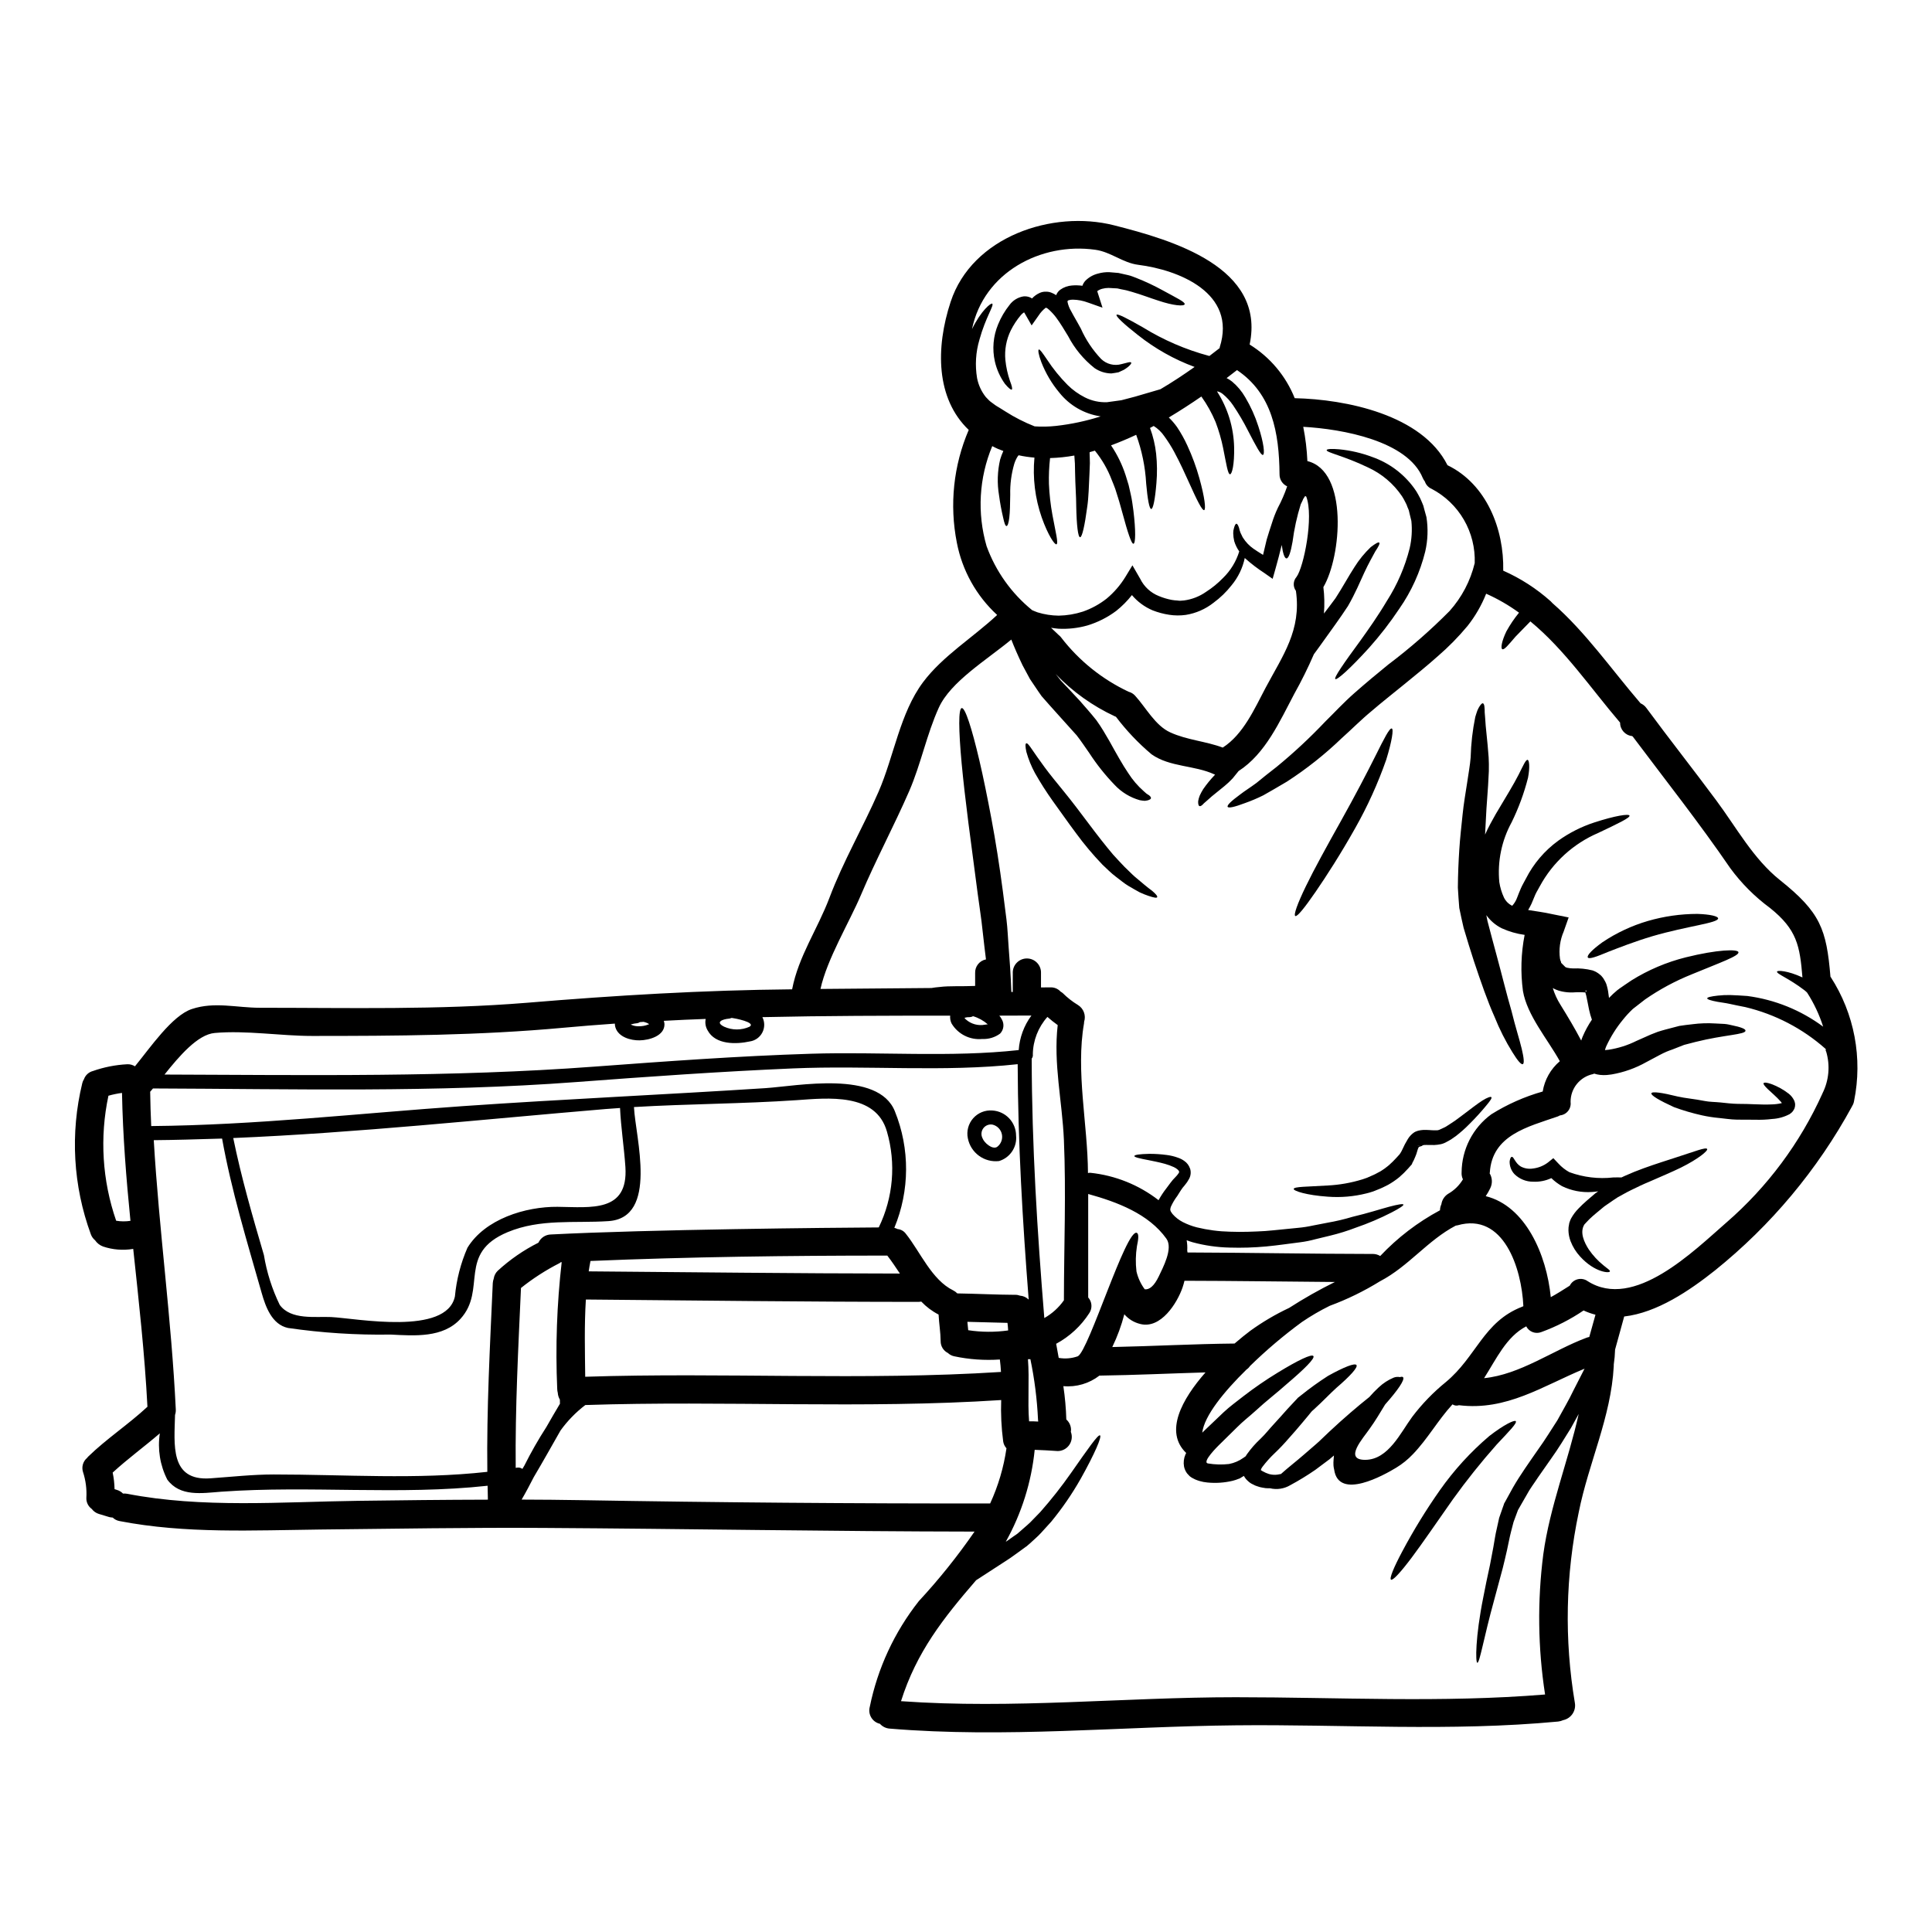 <?xml version="1.0" encoding="UTF-8"?>
<!-- Uploaded to: ICON Repo, www.iconrepo.com, Generator: ICON Repo Mixer Tools -->
<svg fill="#000000" width="800px" height="800px" version="1.1" viewBox="144 144 512 512" xmlns="http://www.w3.org/2000/svg">
 <g>
  <path d="m489.91 275.46c-0.016 0.012-0.035 0.02-0.051 0.023-0.074 0.102-0.672 0.977-0.574 0.977-0.195 0.395-0.375 0.789-0.57 1.18h-0.004c-1.012 3.238-1.738 6.559-2.172 9.926-0.473 2.719-1.023 4.445-1.621 4.418-0.5-0.023-0.949-1.348-1.246-3.566-0.523 2.168-1.07 4.238-1.621 6.188l-0.789 2.793-2.242-1.574c-1.762-1.141-3.43-2.418-4.992-3.812l-0.148-0.148v-0.004c-0.559 2.66-1.758 5.144-3.492 7.234-1.379 1.762-2.988 3.32-4.789 4.641-2.133 1.68-4.656 2.789-7.336 3.219-1.457 0.203-2.938 0.195-4.391-0.027-1.512-0.227-2.992-0.621-4.418-1.18-2.121-0.898-4-2.281-5.484-4.043-1.223 1.555-2.621 2.961-4.164 4.191-2.309 1.727-4.902 3.035-7.66 3.867-2.496 0.703-5.094 0.988-7.684 0.852-0.648-0.051-1.301-0.148-1.922-0.25 0.695 0.648 1.371 1.301 2.07 1.969v-0.004c0.246 0.191 0.465 0.418 0.648 0.672 4.727 6.121 10.84 11.027 17.836 14.32 0.664 0.176 1.262 0.539 1.719 1.047 2.848 3.121 5.34 7.934 9.332 9.73 4.418 2.023 9.355 2.32 13.895 4.019 5.465-3.519 8.406-10.281 11.352-15.844 4.59-8.609 9.527-15.27 8.035-25.695-0.816-1.105-0.754-2.629 0.148-3.668 1.922-2.547 4.641-15.992 2.594-21.305-0.082-0.055-0.168-0.102-0.258-0.145zm-0.051-0.023c-0.148-0.074-0.098 0.023 0 0zm74.219 131.46v0.023h0.023zm65.086-3.969h-0.004c6.277 9.715 8.5 21.5 6.188 32.832-0.074 0.477-0.242 0.934-0.5 1.344l-0.074 0.148v0.004c-9.113 16.73-21.449 31.488-36.297 43.426-6.758 5.363-15.352 11.203-24.051 12.203-0.789 2.945-1.621 5.836-2.418 8.781l0.004-0.004c-0.039 1.328-0.156 2.656-0.352 3.969v0.426c-0.723 13.543-6.66 25.586-9.281 38.715-3.504 16.625-3.852 33.762-1.023 50.52 0.363 2.106-1.004 4.121-3.094 4.562-0.426 0.195-0.879 0.32-1.348 0.375-28.512 2.695-56.879 0.699-85.441 1-30.586 0.301-61.094 3.418-91.68 0.871-1-0.066-1.934-0.523-2.598-1.273-0.969-0.219-1.805-0.824-2.312-1.68-0.512-0.852-0.645-1.875-0.379-2.832 2.082-10.219 6.531-19.805 12.988-27.992 5.359-5.781 10.293-11.945 14.77-18.434-38.07-0.051-76.137-0.746-114.21-0.973-19.73-0.125-39.441 0.223-59.176 0.422-17.734 0.199-35.699 1.148-53.211-2.242v-0.004c-0.676-0.117-1.305-0.441-1.797-0.922-0.301-0.016-0.602-0.059-0.898-0.125-0.922-0.25-1.793-0.574-2.719-0.824v0.004c-0.777-0.227-1.461-0.703-1.945-1.352-0.926-0.668-1.457-1.75-1.422-2.891 0.141-2.34-0.164-4.688-0.895-6.914-0.414-1.332 0.008-2.785 1.07-3.691 0.086-0.125 0.188-0.242 0.297-0.348 4.918-4.789 10.703-8.559 15.715-13.227-0.723-14.066-2.293-27.965-3.766-41.836v0.004c-2.676 0.449-5.422 0.234-7.992-0.633-0.863-0.316-1.602-0.895-2.121-1.652-0.508-0.422-0.895-0.973-1.121-1.594-4.707-12.828-5.496-26.762-2.269-40.039 0.09-0.375 0.242-0.727 0.449-1.047 0.379-1.07 1.266-1.887 2.363-2.172 2.934-1.031 6-1.637 9.105-1.797 0.723-0.031 1.434 0.16 2.043 0.547 3.992-4.859 9.84-13.469 15.094-15.188 6.012-2 11.848-0.328 18.012-0.328 23.574 0 47.23 0.598 70.773-1.324 23.617-1.969 46.602-3.34 70.277-3.566 1.699-8.777 6.715-15.863 9.906-24.289 3.617-9.609 8.879-18.613 12.988-28.043 4.109-9.43 5.664-20.828 11.809-29.059 5.188-6.934 13.246-11.852 19.633-17.812v-0.004c-5.519-5.078-9.262-11.793-10.68-19.156-1.992-10.051-0.895-20.469 3.148-29.883-8.707-8.309-8.805-21.754-4.789-33.953 5.688-17.289 26.969-24.402 43.258-20.281 15.52 3.938 40.289 11.125 35.977 31.605h-0.004c5.402 3.34 9.594 8.324 11.949 14.219 13.621 0.301 33.777 4.387 40.488 17.762 10.352 5.016 15.016 16.926 14.77 27.945v0.004c4.59 2.027 8.832 4.766 12.574 8.109 0.148 0.176 0.301 0.328 0.477 0.5 8.781 7.66 15.59 17.512 23.348 26.543 0.617 0.27 1.152 0.699 1.547 1.246 6.062 8.23 12.426 16.262 18.5 24.469 5.312 7.137 9.84 15.52 16.891 21.133 10.727 8.559 12.324 12.988 13.383 25.621h-0.004c0.012 0.035 0.035 0.066 0.07 0.082zm-2.195 30.836h-0.004c1.738-3.449 2.086-7.43 0.977-11.129-0.277-0.246 0.074-0.473-0.199-0.723h-0.004c-6.055-5.356-13.336-9.141-21.203-11.02-1.523-0.301-2.922-0.574-4.144-0.852s-2.363-0.375-3.215-0.547c-1.797-0.328-2.754-0.648-2.754-0.926 0-0.277 1.023-0.523 2.816-0.719 1.102-0.125 2.211-0.176 3.32-0.148 1.324 0.047 2.82 0.121 4.492 0.246h-0.004c7.289 0.953 14.211 3.754 20.109 8.133-1.016-3.176-2.441-6.203-4.242-9.008-0.098-0.082-0.188-0.176-0.27-0.273-0.148-0.121-0.301-0.273-0.449-0.375-4.242-3.242-7.434-4.328-7.262-4.941 0.051-0.375 2.754-0.301 6.734 1.547-0.695-8.379-1.422-12.672-8.633-18.438v0.004c-4.012-2.961-7.551-6.508-10.5-10.527-8.156-11.926-17.113-23.25-25.797-34.824-0.047-0.051-0.121-0.102-0.195-0.176h-0.004c-1.828-0.18-3.215-1.73-3.195-3.566-7.82-9.152-14.605-19.254-23.777-26.824-1.523 1.574-2.871 2.941-3.938 4.039-1.848 2.144-3.016 3.617-3.516 3.316-0.426-0.223-0.199-2.019 1.098-4.723h0.004c0.961-1.746 2.078-3.398 3.34-4.941-2.688-1.957-5.57-3.625-8.605-4.984-0.039-0.004-0.074-0.023-0.102-0.051-1.219 3.078-2.883 5.961-4.938 8.555-2.398 2.883-5.031 5.562-7.871 8.012-2.793 2.492-5.84 4.965-8.906 7.457-3.066 2.496-6.039 4.836-8.707 7.133-2.754 2.269-5.414 4.969-7.832 7.113h-0.004c-4.469 4.309-9.348 8.176-14.562 11.547-2.316 1.375-4.418 2.594-6.234 3.617-1.586 0.789-3.223 1.48-4.891 2.07-2.715 1.023-4.328 1.398-4.562 0.977-0.23-0.422 0.973-1.547 3.312-3.269 1.148-0.898 2.695-1.848 4.328-3.066 1.547-1.273 3.316-2.695 5.289-4.215h0.004c4.555-3.734 8.871-7.75 12.922-12.027 2.57-2.523 4.836-5.016 7.758-7.586s5.902-5.066 8.98-7.562v0.004c5.738-4.328 11.156-9.062 16.215-14.168 3.238-3.617 5.527-7.981 6.664-12.699 0.145-4.023-0.848-8.004-2.867-11.488-2.019-3.481-4.984-6.32-8.551-8.191-0.848-0.359-1.504-1.07-1.793-1.945-0.219-0.285-0.402-0.594-0.551-0.922-4.016-9.84-21.23-12.988-31.68-13.57 0.598 2.996 0.965 6.031 1.098 9.082 10.898 2.644 9.027 25.27 4.238 33.402v-0.004c0.285 2.324 0.332 4.672 0.148 7.004 1.098-1.422 2.144-2.793 3.07-4.066 1.895-2.922 3.469-5.859 5.016-8.234 1.215-1.945 2.668-3.731 4.328-5.312 1.246-0.945 2.023-1.398 2.246-1.18 0.223 0.215-0.176 1.023-1.051 2.32-0.695 1.324-1.77 3.148-2.918 5.637-1.145 2.488-2.398 5.512-4.328 8.855-2.117 3.242-4.441 6.387-6.906 9.84-0.699 1-1.426 1.969-2.121 2.922-1.555 3.594-3.293 7.106-5.207 10.523-3.84 7.234-7.609 15.844-14.746 20.434-0.523 0.648-1.047 1.324-1.574 1.945v-0.004c-0.668 0.723-1.383 1.398-2.144 2.023-1.27 1.047-2.422 1.969-3.394 2.754-0.848 0.789-1.574 1.375-2.07 1.824-0.5 0.574-0.898 0.848-1.18 0.746-0.285-0.098-0.375-0.574-0.352-1.324l0.004 0.004c0.086-0.512 0.227-1.016 0.426-1.496 0.266-0.586 0.578-1.152 0.922-1.695 0.887-1.281 1.871-2.492 2.945-3.617 0.059-0.074 0.125-0.141 0.195-0.203-0.074-0.023-0.121-0.051-0.195-0.074-5.266-2.445-11.809-1.898-16.641-5.312-3.512-2.957-6.68-6.293-9.445-9.953-0.102-0.051-0.199-0.074-0.301-0.125-5.875-2.727-11.191-6.523-15.668-11.199 0.223 0.273 0.453 0.547 0.676 0.848l0.645 0.824 0.051 0.074 0.199 0.199 0.348 0.375c0.5 0.5 0.977 1.023 1.473 1.547l3.019 3.242c1.523 1.746 2.848 3.215 4.363 5.117 1.426 1.969 2.422 3.766 3.422 5.465 1.898 3.422 3.516 6.336 5.062 8.609v-0.004c1.121 1.754 2.481 3.344 4.043 4.723 0.25 0.199 0.477 0.426 0.699 0.625 0.223 0.199 0.523 0.324 0.723 0.473 0.375 0.301 0.547 0.547 0.523 0.789-0.023 0.238-0.328 0.395-0.789 0.547h0.004c-0.289 0.07-0.578 0.121-0.875 0.148-0.441-0.031-0.887-0.086-1.32-0.172-2.551-0.723-4.856-2.129-6.66-4.066-2.492-2.586-4.734-5.402-6.691-8.41-1.121-1.598-2.242-3.293-3.367-4.723-1.375-1.523-2.816-3.148-4.289-4.766-1-1.145-2.023-2.242-2.996-3.34-0.473-0.547-0.973-1.098-1.449-1.645l-0.348-0.395-0.176-0.195-0.246-0.352-0.598-0.852c-0.789-1.145-1.547-2.266-2.269-3.367-0.672-1.246-1.324-2.445-1.945-3.617-1.246-2.594-2.219-4.84-2.996-6.836-6.586 5.441-16.066 11.152-19.207 18.039-3.219 7.086-4.723 14.891-7.832 22.078-4.043 9.281-8.855 18.234-12.801 27.551-3.066 7.234-9.004 17.016-10.727 24.922 9.805-0.074 19.605-0.156 29.41-0.25 0.648-0.098 1.375-0.223 2.195-0.273 2.547-0.328 5.836-0.125 9.379-0.277v-3.394 0.004c-0.078-1.758 1.141-3.309 2.871-3.641-0.121-1.074-0.273-2.121-0.395-3.219-0.25-2.242-0.5-4.539-0.789-6.883-0.289-2.348-0.672-4.766-0.996-7.211-0.898-6.734-1.746-13.168-2.496-19.012-0.746-5.84-1.348-11.152-1.77-15.613-0.824-8.93-0.875-14.52 0.023-14.668 0.898-0.148 2.644 5.215 4.691 13.945 1.023 4.363 2.094 9.629 3.191 15.469s2.121 12.348 3.019 19.156c0.324 2.473 0.648 5.066 0.949 7.434 0.301 2.371 0.395 5.039 0.574 7.309 0.301 4.043 0.547 6.934 0.723 11.926h0.375l0.004-4.969c-0.047-1.02 0.324-2.016 1.031-2.754 0.707-0.742 1.684-1.16 2.707-1.16 1.023 0 2 0.418 2.707 1.16 0.707 0.738 1.078 1.734 1.031 2.754v3.766c0.824 0 1.672-0.023 2.496-0.023v0.004c1.02-0.043 2.004 0.367 2.691 1.121 0.203 0.117 0.395 0.246 0.574 0.395 1.211 1.207 2.559 2.262 4.019 3.148 1.516 0.926 2.199 2.777 1.645 4.465 0.004 0.133-0.004 0.266-0.023 0.395-2.223 12.773 0.973 26.668 1.047 39.668h0.047c0.199-0.043 0.402-0.062 0.602-0.051 6.578 0.691 12.832 3.203 18.059 7.258 0.605-1.105 1.297-2.16 2.07-3.148 0.375-0.5 0.723-0.977 1.098-1.473h0.004c0.391-0.535 0.824-1.035 1.297-1.5 0.309-0.301 0.586-0.637 0.824-0.996 0.223-0.301 0.074-0.246 0.172-0.324l-0.047-0.176c0.047-0.172-0.574-0.789-1.352-1.145-0.773-0.352-1.574-0.645-2.391-0.875-1.645-0.449-3.117-0.723-4.328-0.973-2.418-0.453-3.812-0.789-3.766-1.098 0.047-0.312 1.398-0.523 3.938-0.574h-0.004c1.551-0.008 3.098 0.094 4.637 0.301 1.02 0.125 2.027 0.367 2.992 0.723 0.609 0.199 1.184 0.496 1.699 0.875 0.699 0.484 1.223 1.188 1.496 1.996l0.027 0.047c0.266 0.879 0.176 1.828-0.254 2.644-0.328 0.625-0.723 1.211-1.18 1.746-0.348 0.383-0.664 0.789-0.949 1.219-0.324 0.527-0.672 1.023-0.996 1.574v0.004c-0.695 0.91-1.281 1.898-1.746 2.941-0.273 0.824-0.148 1.07 0.477 1.895 0.762 0.871 1.688 1.594 2.719 2.121 1.184 0.602 2.43 1.07 3.715 1.398 2.875 0.699 5.82 1.086 8.781 1.148 3.148 0.121 6.297 0 9.305-0.176 2.894-0.223 5.965-0.598 8.758-0.848 1.344-0.121 2.676-0.332 3.992-0.625 1.297-0.246 2.519-0.473 3.742-0.723v-0.004c2.262-0.387 4.496-0.914 6.691-1.574 4.117-0.973 7.383-2.047 9.707-2.668 2.32-0.621 3.664-0.824 3.766-0.574 0.102 0.246-1.023 1-3.148 2.098-3.047 1.562-6.207 2.906-9.445 4.016-2.223 0.855-4.496 1.562-6.812 2.121-1.273 0.301-2.57 0.621-3.918 0.949h0.004c-1.352 0.371-2.727 0.648-4.117 0.82-2.848 0.348-5.664 0.789-8.906 1.098-3.242 0.301-6.5 0.402-9.754 0.301-3.289-0.074-6.555-0.543-9.73-1.398-0.547-0.148-1.098-0.352-1.621-0.551 0.152 0.898 0.203 1.812 0.148 2.723l0.074 0.523c16.367 0.051 32.754 0.375 49.121 0.395v-0.004c0.688-0.004 1.363 0.188 1.945 0.547 4.59-4.867 9.941-8.961 15.844-12.121 0.008-0.555 0.137-1.098 0.371-1.598 0.16-1.133 0.809-2.141 1.773-2.754 1.625-0.918 2.981-2.242 3.938-3.844-0.277-0.574-0.398-1.211-0.352-1.844 0.039-6.09 2.957-11.801 7.871-15.395 4.231-2.648 8.82-4.684 13.621-6.039 0.508-3.133 2.117-5.981 4.539-8.031-3.316-5.965-8.66-12.125-9.777-18.613-0.664-4.945-0.512-9.969 0.449-14.863-2.094-0.289-4.137-0.875-6.062-1.75-1.629-0.809-3.035-2.008-4.09-3.488 0.102 0.523 0.199 1.047 0.301 1.547 0.789 3.066 1.598 6.039 2.363 8.879 1.523 5.613 2.754 10.703 3.992 14.918 1.047 4.289 2.144 7.637 2.719 10.055 0.574 2.422 0.723 3.891 0.301 4.09-0.426 0.199-1.371-0.898-2.691-3.043h-0.008c-1.883-3.027-3.496-6.215-4.816-9.527-1.848-4.117-3.59-9.156-5.465-14.773-0.898-2.789-1.82-5.711-2.715-8.781-0.395-1.719-0.789-3.469-1.148-5.262-0.172-1.77-0.246-3.566-0.375-5.387 0.023-3.519 0.172-6.859 0.375-10.027 0.199-3.168 0.574-6.359 0.875-9.328s0.789-5.688 1.18-8.266c0.195-1.27 0.395-2.519 0.57-3.715 0.176-1.098 0.305-2.168 0.395-3.242l-0.004-0.008c0.098-3.578 0.504-7.141 1.223-10.648 0.199-0.648 0.375-1.223 0.551-1.695 0.176-0.473 0.395-0.789 0.57-1.098 0.375-0.574 0.672-0.875 0.898-0.824 0.223 0.051 0.395 0.449 0.426 1.121 0.043 0.422 0.062 0.848 0.051 1.27 0.051 0.449 0.098 0.973 0.125 1.547 0.098 2.363 0.598 5.789 0.922 10.379 0.074 1.121 0.074 2.363 0.051 3.691-0.074 1.219-0.148 2.469-0.199 3.789-0.148 2.57-0.426 5.414-0.547 8.266-0.074 1.547-0.148 3.117-0.25 4.723 0.898-1.996 1.898-3.789 2.816-5.41 2.695-4.519 4.789-7.934 6.066-10.453 1.273-2.519 1.895-4.016 2.394-3.938 0.395 0.074 0.672 1.793 0.098 4.785l-0.004 0.004c-1.035 4.055-2.488 7.996-4.328 11.754-2.652 4.844-3.793 10.371-3.269 15.867 0.215 1.402 0.629 2.773 1.223 4.062 0.461 0.961 1.234 1.738 2.195 2.199 0.57-0.621 1.012-1.352 1.297-2.144 0.273-0.699 0.645-1.672 1.02-2.523 0.375-0.852 0.875-1.668 1.324-2.543 2.019-3.973 4.953-7.41 8.555-10.031 2.898-2.078 6.098-3.699 9.484-4.812 5.664-1.848 9.207-2.363 9.402-1.848 0.223 0.57-3.117 2.144-8.266 4.59-6.606 2.828-12.066 7.805-15.492 14.121-0.395 0.789-0.871 1.473-1.219 2.269-0.352 0.801-0.625 1.496-1 2.398-0.273 0.547-0.547 1.094-0.875 1.645 1.969 0.324 4.191 0.598 6.387 1.098l0.598 0.121 3.742 0.75-1.301 3.691 0.004 0.004c-0.996 2.281-1.34 4.793-0.996 7.258 0.074 0.199 0.098 0.473 0.172 0.621h0.004c0.07 0.074 0.105 0.176 0.098 0.277 0.051 0.051-0.047 0.074 0.074 0.223l0.395 0.395 0.648 0.645c0.023 0.051 0.074 0.051 0.121 0.074 0.133 0.078 0.277 0.129 0.426 0.152 0.5 0.109 1.012 0.172 1.523 0.176 1.738-0.078 3.477 0.098 5.164 0.523 0.316 0.109 0.625 0.242 0.922 0.395 0.398 0.219 0.777 0.484 1.121 0.785 0.227 0.199 0.277 0.246 0.328 0.301l0.148 0.199 0.098 0.098c0.086 0.094 0.16 0.191 0.227 0.301l0.301 0.5h-0.004c0.195 0.316 0.363 0.648 0.5 0.996l0.199 0.672c0.121 0.477 0.223 0.902 0.277 1.246 0.098 0.672 0.172 1.246 0.246 1.797v0.004c0.699-0.734 1.441-1.426 2.223-2.07l0.277-0.199 0.098-0.074 0.223-0.176 0.449-0.301 0.898-0.621c0.574-0.395 1.18-0.789 1.746-1.18v-0.004c4.465-2.789 9.34-4.859 14.445-6.137 8.453-2.098 13.746-2.195 13.945-1.375 0.277 0.973-4.789 2.754-12.426 5.902v0.004c-4.344 1.742-8.477 3.969-12.324 6.637-1.047 0.824-2.144 1.668-3.242 2.519-0.938 0.883-1.812 1.832-2.617 2.84-1.781 2.16-3.273 4.543-4.441 7.086-0.133 0.316-0.242 0.641-0.328 0.977 0.148 0 0.672-0.074 0.977-0.102 2.551-0.391 5.023-1.172 7.332-2.32l3.816-1.695c0.621-0.25 1.246-0.5 1.848-0.723 0.789-0.277 1.348-0.395 2.019-0.598 1.301-0.324 2.547-0.672 3.715-0.973 1.223-0.199 2.398-0.328 3.496-0.449v-0.004c1.992-0.258 4.008-0.324 6.012-0.199 0.875 0.051 1.695 0.074 2.445 0.125 0.746 0.051 1.375 0.223 1.969 0.348 2.363 0.477 3.644 0.977 3.617 1.426 0.051 1.07-5.539 1.07-13.223 2.992-0.973 0.25-1.969 0.523-3.043 0.789-1 0.375-2.047 0.789-3.121 1.223-0.523 0.172-1.047 0.375-1.594 0.598-0.547 0.223-1.148 0.547-1.746 0.848-1.121 0.598-2.316 1.223-3.519 1.875v-0.004c-2.863 1.621-5.988 2.734-9.23 3.289-0.422 0.027-0.621 0.102-1.246 0.148l-0.004 0.004c-0.598 0.043-1.195 0.035-1.793-0.027-0.543-0.059-1.078-0.176-1.598-0.348-0.082 0.047-0.164 0.09-0.25 0.125-3.512 0.715-6.023 3.824-5.984 7.406 0.109 0.844-0.125 1.695-0.652 2.363-0.523 0.668-1.297 1.094-2.144 1.18-0.184 0.109-0.375 0.203-0.574 0.277-7.93 2.754-17.438 4.918-18.035 14.895-0.023 0.051-0.023 0.125-0.051 0.172 0.738 1.215 0.793 2.723 0.152 3.992-0.344 0.715-0.738 1.41-1.184 2.07 10.504 2.598 16.137 15.445 17.238 26.766 1.695-0.922 3.293-1.945 4.941-2.992 0.051-0.027 0.051-0.051 0.098-0.074 0.422-0.836 1.184-1.449 2.094-1.676 0.906-0.227 1.867-0.047 2.629 0.492 12.277 7.832 28.113-7.981 36.797-15.543h0.004c10.84-9.414 19.512-21.066 25.418-34.152zm-61.797 64.551 1.645-5.902c-1.082-0.277-2.137-0.652-3.152-1.125-3.477 2.356-7.231 4.277-11.176 5.715-1.527 0.613-3.266-0.039-4.016-1.496h-0.027c-5.262 2.754-7.871 8.586-11.152 13.723 9.555-0.949 18.285-7.406 27.117-10.703l0.004-0.004c0.246-0.09 0.5-0.164 0.758-0.211zm0.695-84.098c-0.309-0.863-0.559-1.746-0.75-2.644-0.273-1.301-0.5-2.644-0.746-3.715-0.074-0.328-0.148-0.527-0.199-0.699l-0.047-0.148-0.004-0.004c-1.102-0.082-2.211-0.082-3.316 0-0.945 0.031-1.891-0.055-2.82-0.246-0.582-0.113-1.148-0.289-1.695-0.523-0.25-0.125-0.527-0.223-0.789-0.395h0.004c0.473 1.555 1.152 3.039 2.019 4.414 1.949 3.148 3.816 6.262 5.512 9.504 0.125-0.352 0.223-0.695 0.375-1.023l-0.004 0.004c0.676-1.586 1.5-3.102 2.465-4.527zm-1.422-7.512-0.125-0.223c-0.047-0.074-0.098-0.172-0.098-0.023-0.074 0.148 0.051 0.246-0.023 0.422l0.121-0.074c0.051-0.023 0.094-0.059 0.129-0.102zm-3.492 105.82c1.023-1.996 2.019-3.938 2.969-5.809-11.098 4.59-20.656 11.227-33.277 9.68-0.578 0.195-1.215 0.113-1.723-0.223-3.816 4.141-6.562 9.129-10.504 13.223v-0.004c-1.309 1.383-2.793 2.582-4.418 3.566-3.094 1.875-15.27 8.781-16.438 0.477-0.09-0.352-0.148-0.711-0.176-1.074-0.027-0.516-0.02-1.035 0.027-1.547 0.023-0.375 0.074-0.723 0.098-1.098-0.375 0.328-0.789 0.648-1.18 1-1.324 0.973-2.57 1.922-3.766 2.816-2.129 1.469-4.336 2.82-6.613 4.043-1.625 0.973-3.57 1.27-5.41 0.824-0.387 0.016-0.77 0.004-1.152-0.027l-0.898-0.148h0.004c-0.418-0.066-0.828-0.176-1.227-0.324-0.414-0.113-0.812-0.281-1.18-0.5-0.492-0.207-0.938-0.504-1.324-0.871-0.457-0.391-0.84-0.863-1.121-1.398l-0.547 0.324-0.277 0.172-0.148 0.102-0.25 0.121-0.121 0.027v0.004c-0.535 0.223-1.09 0.406-1.652 0.547-2.188 0.52-4.449 0.672-6.691 0.449-0.699-0.062-1.395-0.195-2.07-0.395-0.395-0.125-0.852-0.277-1.18-0.426l-0.723-0.375-0.176-0.098c-0.023-0.027-0.395-0.277-0.395-0.277l-0.098-0.074-0.148-0.148h-0.004c-0.211-0.203-0.414-0.422-0.598-0.648-0.387-0.535-0.656-1.148-0.789-1.797-0.191-1.074-0.059-2.188 0.375-3.191 0.051-0.125 0.125-0.25 0.199-0.395-5.863-5.637-1.121-14.246 5.117-21.352-9.379 0.273-18.734 0.719-28.113 0.848-2.719 2.102-6.133 3.102-9.555 2.793 0.434 2.926 0.699 5.875 0.785 8.832 0.789 0.699 1.246 1.703 1.25 2.758-0.008 0.172-0.023 0.348-0.051 0.523 0.164 0.43 0.25 0.883 0.25 1.344-0.008 2.066-1.68 3.738-3.742 3.742-2.019-0.148-4.066-0.246-6.086-0.324v0.004c-0.863 8.555-3.469 16.84-7.66 24.348 0.105-0.051 0.203-0.109 0.301-0.176 0.574-0.422 1.148-0.824 1.719-1.219l0.875-0.598 0.199-0.148v-0.004c0.039-0.039 0.082-0.07 0.125-0.102l0.375-0.324c0.973-0.898 1.996-1.695 2.918-2.594l2.621-2.695c2.93-3.316 5.672-6.797 8.207-10.426 4.363-6.238 7.109-10.207 7.633-9.902 0.523 0.305-1.324 4.723-5.117 11.496h-0.004c-2.269 4.008-4.883 7.816-7.809 11.379-0.875 0.973-1.793 1.969-2.719 2.992-0.926 1.023-2.043 1.922-3.094 2.922l-0.422 0.348-0.102 0.102-0.172 0.148-0.223 0.148-0.852 0.621c-0.57 0.426-1.145 0.828-1.719 1.246-1.145 0.852-2.363 1.672-3.641 2.473-2.363 1.547-4.723 3.043-6.961 4.516-8.707 10.082-15.793 19.035-19.906 32.055 29.633 2.121 59.07-1.047 88.711-1.047 27.391 0 54.66 1.523 81.977-0.723l-0.004-0.004c-1.906-12.297-2.062-24.801-0.473-37.145 1.719-12.621 6.637-24.797 9.379-37.195-0.672 1.219-1.352 2.469-2.047 3.715-1.695 2.719-3.371 5.512-5.262 8.133-1.148 1.648-2.293 3.293-3.422 4.891-1.047 1.621-2.191 3.066-3.094 4.789-0.496 0.824-0.973 1.668-1.422 2.469l-0.695 1.223-0.148 0.246v0.008c-0.031 0.062-0.055 0.133-0.074 0.199l-0.223 0.598c-0.305 0.789-0.602 1.594-0.875 2.363-0.223 0.848-0.426 1.672-0.648 2.496-0.426 1.594-0.723 3.394-1.098 5.016-0.375 1.621-0.723 3.168-1.121 4.723-0.824 3.043-1.574 5.859-2.269 8.43-2.793 10.105-3.816 16.641-4.465 16.641-0.5-0.051-0.551-6.711 1.574-17.32 0.5-2.644 1.098-5.488 1.77-8.559 0.277-1.52 0.598-3.117 0.898-4.723 0.301-1.605 0.5-3.266 0.949-5.09 0.199-0.898 0.395-1.793 0.598-2.719 0.324-0.898 0.648-1.848 0.973-2.793l0.25-0.695 0.047-0.176 0.027-0.098c0.023 0 0.098-0.172 0.098-0.172l0.199-0.352 0.672-1.223c0.449-0.824 0.922-1.668 1.371-2.492 1.898-3.316 4.418-6.836 6.664-10.082 1.895-2.621 3.492-5.262 5.117-7.758 1.473-2.727 3.047-5.332 4.242-7.879zm-13.621-22.203c0.129-0.043 0.254-0.102 0.375-0.172-0.449-10.051-5.238-24.945-17.461-21.426-0.148 0.031-0.301 0.059-0.453 0.074-7.508 3.938-12.473 10.777-20.055 14.742v-0.004c-4.219 2.613-8.691 4.797-13.348 6.516-2.551 1.258-5.008 2.691-7.359 4.289-4.859 3.562-9.465 7.465-13.777 11.676-0.242 0.367-0.555 0.684-0.922 0.926-5.902 5.785-11.199 12.25-11.723 16.734l0.449-0.449c1.793-1.719 3.516-3.367 5.211-4.965 1.695-1.598 3.519-2.871 5.164-4.191 2.953-2.281 6.031-4.398 9.223-6.34 5.387-3.289 8.957-4.988 9.406-4.363 0.449 0.621-2.363 3.422-7.137 7.477-2.316 2.094-5.312 4.363-8.305 7.133-1.5 1.375-3.219 2.672-4.766 4.242l-4.84 4.762c-0.148 0.148-4.637 4.543-2.894 4.84v0.004c1.848 0.312 3.727 0.363 5.59 0.148 1.375-0.262 2.68-0.824 3.816-1.645 0.195-0.125 0.375-0.25 0.57-0.395 0.125-0.172 0.223-0.375 0.352-0.547 1.062-1.492 2.273-2.871 3.617-4.117 1.246-1.18 2.32-2.594 3.543-3.894 1.219-1.301 2.398-2.668 3.543-3.938 0.598-0.625 1.18-1.246 1.746-1.871l0.848-0.902 0.102-0.121 0.172-0.176 0.074-0.047 0.242-0.188 0.5-0.395c2.277-1.832 4.652-3.539 7.109-5.117 4.262-2.363 7.109-3.469 7.535-2.871 0.426 0.598-1.648 2.898-5.312 6.039-1.797 1.621-3.668 3.644-5.938 5.688l-0.426 0.375-0.195 0.199-0.074 0.074-0.789 0.973c-0.547 0.648-1.098 1.301-1.645 1.969-1.098 1.324-2.293 2.691-3.566 4.117h-0.004c-1.188 1.387-2.441 2.707-3.766 3.965-1.168 1.105-2.246 2.309-3.219 3.594-0.195 0.254-0.34 0.539-0.426 0.848l0.125 0.074c0.188 0.137 0.387 0.254 0.598 0.348 0.199 0.102 0.523 0.277 0.598 0.301 0.301 0.125 0.598 0.227 0.875 0.328v-0.004c0.73 0.203 1.492 0.254 2.242 0.152 0.328-0.051 0.625-0.125 0.926-0.172 0.098-0.102 0.172-0.152 0.277-0.25 1.574-1.422 3.715-3.066 5.836-4.914 1.047-0.902 2.144-1.875 3.289-2.848 1-0.852 2.269-2.168 3.445-3.242 3.789-3.543 7.477-6.691 10.551-9.133h0.004c0.781-0.906 1.613-1.762 2.492-2.57 1.148-1.086 2.484-1.953 3.938-2.566 0.531-0.211 1.113-0.262 1.672-0.148 0.426-0.125 0.723-0.125 0.848 0.047 0.5 0.648-1.371 3.394-4.762 7.211-0.598 1-1.246 2.047-1.969 3.219-0.645 1.02-1.32 2.094-2.144 3.215-1.621 2.398-7.035 8.266-1.145 8.234 6.137-0.051 9.379-7.262 12.449-11.414 2.582-3.406 5.562-6.484 8.879-9.18 8.168-6.773 9.965-15.992 20.191-19.961zm-61.715 0.301h-0.004c3.918-2.523 7.973-4.82 12.148-6.883-13.297-0.098-26.566-0.301-39.863-0.324-0.145 0.613-0.32 1.223-0.523 1.82-1.422 4.094-5.738 11.02-11.203 9.633v-0.004c-1.641-0.391-3.117-1.289-4.215-2.57-0.773 2.992-1.844 5.902-3.191 8.684 10.801-0.223 21.602-0.824 32.406-0.926 1.598-1.371 3.019-2.519 4.117-3.34h-0.004c3.246-2.348 6.707-4.391 10.332-6.094zm-2.996-212c0.984-1.844 1.82-3.762 2.492-5.738-1.25-0.566-2.043-1.82-2.023-3.195-0.098-11.051-1.969-21.352-11.273-27.613-0.902 0.695-1.824 1.398-2.754 2.117 0.516 0.258 1 0.566 1.449 0.926 1.402 1.172 2.582 2.582 3.492 4.164 1.445 2.422 2.609 5 3.469 7.688 1.473 4.488 1.746 7.406 1.223 7.582-0.523 0.172-1.875-2.394-3.969-6.434v-0.004c-1.172-2.309-2.484-4.543-3.934-6.691-0.77-1.137-1.695-2.152-2.758-3.019-0.398-0.328-0.867-0.562-1.371-0.676-0.043 0.008-0.082 0.016-0.125 0.027 2.828 4.406 4.391 9.508 4.516 14.742 0.098 4.566-0.551 7.16-1.074 7.184-0.598 0.051-0.996-2.754-1.82-6.836h0.004c-0.48-2.387-1.16-4.731-2.023-7.008-1-2.387-2.262-4.656-3.769-6.758-2.754 1.895-5.637 3.766-8.633 5.562l0.004-0.004c0.797 0.773 1.527 1.617 2.172 2.519 1.051 1.57 1.973 3.223 2.754 4.941 1.297 2.801 2.363 5.707 3.191 8.684 1.398 5.039 1.77 8.23 1.246 8.406-0.523 0.176-1.969-2.754-4.039-7.383-1.051-2.32-2.297-5.09-3.844-7.957l0.004-0.004c-0.793-1.473-1.688-2.891-2.672-4.242-0.738-1.09-1.699-2.016-2.816-2.715l-0.973 0.523c0.82 2.211 1.363 4.516 1.621 6.859 0.27 2.578 0.297 5.176 0.074 7.758-0.352 4.328-0.875 6.859-1.375 6.859s-0.973-2.594-1.348-6.812h0.004c-0.246-4.391-1.137-8.719-2.644-12.848-2.195 1.023-4.418 1.969-6.66 2.793v0.004c1.656 2.449 2.957 5.117 3.867 7.934 0.277 0.875 0.551 1.742 0.789 2.57 0.176 0.824 0.375 1.645 0.551 2.418 0.375 1.574 0.523 3.047 0.719 4.394 0.648 5.336 0.574 8.633 0.027 8.758s-1.574-3.121-2.945-8.184c-0.375-1.246-0.699-2.644-1.18-4.094-0.223-0.723-0.449-1.473-0.699-2.219-0.25-0.746-0.598-1.523-0.898-2.293l-0.004-0.004c-1.07-2.852-2.594-5.508-4.512-7.875-0.449 0.148-0.926 0.277-1.375 0.395 0 0.074-0.023 0.148-0.023 0.223 0.023 0.898 0.074 1.719 0.074 2.691-0.027 0.898-0.074 1.77-0.102 2.621-0.172 3.394-0.223 6.461-0.598 8.953-0.672 4.992-1.348 8.059-1.895 8.059s-0.926-3.148-1.023-8.207c0-2.547-0.25-5.488-0.301-8.805-0.027-0.828-0.027-1.648-0.051-2.523-0.051-0.695-0.098-1.422-0.148-2.117v0.004c-2.125 0.383-4.277 0.609-6.434 0.672-0.258 2.269-0.359 4.555-0.301 6.836 0.117 2.754 0.426 5.496 0.922 8.207 0.852 4.641 1.648 7.559 1.074 7.809-0.449 0.195-2.219-2.363-3.894-7.086v0.004c-1.781-5.098-2.445-10.52-1.941-15.895-1.41-0.109-2.812-0.316-4.191-0.621-0.074 0.098-0.148 0.172-0.223 0.273l-0.004-0.004c-0.395 0.621-0.707 1.293-0.926 1.996-0.777 2.656-1.141 5.418-1.07 8.184-0.027 2.496-0.074 4.617-0.25 6.09-0.176 1.473-0.449 2.219-0.746 2.219-0.301 0-0.574-0.789-0.875-2.195-0.465-1.961-0.832-3.941-1.094-5.938-0.535-3.156-0.438-6.391 0.293-9.508 0.23-0.77 0.512-1.52 0.848-2.25-0.473-0.172-0.945-0.352-1.422-0.547-0.547-0.223-1.023-0.5-1.52-0.746-3.512 8.41-4.043 17.766-1.5 26.516 2.418 6.644 6.59 12.508 12.078 16.965 0.473 0.199 0.922 0.395 1.422 0.574h-0.004c1.82 0.559 3.711 0.855 5.613 0.875 2.18-0.039 4.34-0.402 6.414-1.074 2.262-0.785 4.375-1.941 6.262-3.418 1.98-1.645 3.676-3.606 5.016-5.801l1.848-3.043 1.945 3.371 0.102 0.172c1.016 2.094 2.777 3.731 4.941 4.59 1.09 0.457 2.227 0.801 3.391 1.023 0.52 0.09 1.047 0.148 1.574 0.172 0.262 0.043 0.523 0.059 0.789 0.051l0.949-0.074h-0.004c2.094-0.281 4.086-1.059 5.812-2.269 1.645-1.051 3.16-2.289 4.516-3.691 2-1.949 3.477-4.367 4.293-7.035-0.582-0.824-1.027-1.734-1.324-2.695-0.168-0.695-0.258-1.406-0.273-2.117-0.012-0.469 0.055-0.934 0.199-1.375 0.199-0.746 0.426-1.145 0.648-1.145 0.223 0 0.473 0.395 0.695 1.094h0.004c0.086 0.434 0.211 0.863 0.371 1.273 0.25 0.422 0.375 0.871 0.672 1.348h0.004c0.727 1.148 1.676 2.141 2.793 2.918 0.746 0.527 1.598 1.051 2.519 1.621 0.301-1.32 0.625-2.691 0.973-4.09 0.426-1.473 0.926-2.922 1.375-4.328v-0.004c0.422-1.371 0.941-2.711 1.555-4.008zm-15.391-42.566c4.617-14.445-10.898-20.531-21.555-21.875-4.164-0.523-7.258-3.422-11.414-3.992-14.492-2.023-29.609 6.086-32.668 21.031 2.394-4.918 5.062-7.039 5.363-6.738 0.547 0.395-1.77 3.644-3.394 9.531h0.004c-0.992 3.309-1.203 6.801-0.629 10.203 0.359 1.836 1.156 3.555 2.324 5.016 0.301 0.301 0.598 0.598 0.898 0.922 0.375 0.352 0.922 0.699 1.371 1.047l0.301 0.227 0.102 0.047 0.172 0.125 0.789 0.473 1.52 0.949h-0.004c2.461 1.57 5.066 2.902 7.785 3.969 1.895 0.129 3.797 0.086 5.688-0.125 4.008-0.449 7.965-1.293 11.809-2.519-4.32-0.629-8.238-2.883-10.953-6.297-2.019-2.41-3.625-5.133-4.766-8.059-0.789-2.07-0.926-3.242-0.672-3.371 0.25-0.125 0.973 0.898 2.144 2.621 1.586 2.434 3.418 4.699 5.465 6.762 1.352 1.34 2.91 2.457 4.613 3.316 1.805 0.91 3.812 1.348 5.836 1.27l3.816-0.523c1.18-0.301 2.398-0.621 3.617-0.949 2.121-0.621 4.363-1.297 6.734-1.969 3.094-1.824 6.113-3.816 9.055-5.902-5.422-2.004-10.492-4.859-15.02-8.457-3.84-2.996-5.902-4.992-5.66-5.363 0.242-0.375 2.816 0.949 7.012 3.344h-0.004c5.426 3.344 11.309 5.883 17.461 7.535l0.148 0.023c0.898-0.695 1.824-1.398 2.719-2.094h0.004c-0.02-0.059-0.023-0.117-0.012-0.176zm-16.137 246.19c1.047-2.246 3.863-7.383 2.019-9.977-4.723-6.613-13.07-9.73-20.73-11.852v27.418h-0.004c1.027 1.141 1.156 2.824 0.324 4.113-2.199 3.434-5.238 6.246-8.828 8.18 0.023 0.047 0.043 0.098 0.047 0.152 0.227 1.18 0.426 2.363 0.648 3.57 1.699 0.301 3.445 0.152 5.066-0.426 2.894-1.473 12.824-33.93 15.641-32.703 0.547 0.246 0.449 1.594 0.023 3.543v-0.004c-0.348 2.215-0.391 4.469-0.121 6.691 0.398 1.711 1.145 3.316 2.191 4.727 1.227 0.145 2.496-0.875 3.723-3.434zm-25.148 6.359c0.023-14.715 0.598-28.363 0-42.508-0.449-10.328-2.816-20.184-1.645-30.438-0.945-0.676-1.855-1.398-2.723-2.168-2.445 2.731-3.82 6.262-3.867 9.93 0.062 0.398-0.047 0.805-0.301 1.121 0.051 23.102 1.473 45.828 3.344 68.754h0.004c2.055-1.164 3.828-2.769 5.188-4.703zm-6.809 32.133c-0.031-0.172-0.051-0.348-0.051-0.527-0.25-5.383-0.926-10.738-2.023-16.016h-0.645c0.422 5.492-0.125 11.02 0.301 16.469 0.797-0.012 1.617 0.012 2.418 0.062zm-1.801-107.61c-2.844 0.027-5.664 0.027-8.504 0.027 0.262 0.312 0.488 0.652 0.672 1.02 0.699 1.215 0.504 2.742-0.473 3.742-1.363 1.004-3.031 1.504-4.723 1.422-3.262 0.316-6.41-1.266-8.109-4.066-0.328-0.652-0.465-1.387-0.391-2.117-16.613 0-33.203 0.023-49.766 0.395h-0.004c0.652 1.277 0.652 2.793-0.008 4.07-0.656 1.273-1.891 2.156-3.309 2.363-3.594 0.789-9.156 0.926-11.203-2.945v0.004c-0.539-0.91-0.719-1.988-0.5-3.019-3.715 0.125-7.406 0.301-11.098 0.5 0.09 0.273 0.145 0.559 0.172 0.848 0.074 3.148-4.043 4.289-6.562 4.328-2.363 0.051-5.637-0.848-6.434-3.418v0.004c-0.109-0.328-0.16-0.676-0.152-1.023-4.566 0.328-9.105 0.672-13.645 1.098-22.203 2.047-44.332 2.172-66.582 2.172-8.359 0-17.516-1.523-25.797-0.789-4.543 0.375-9.477 6.211-13.324 11.02 38.07 0.125 75.84 0.746 113.88-2.098 19.133-1.422 38.27-2.816 57.426-3.418 18.262-0.574 36.895 1.023 55.062-0.973l0.004 0.008c0.223-3.312 1.391-6.488 3.363-9.152zm-3.019 74.234c0.867 0.059 1.684 0.434 2.297 1.051-1.621-20.805-2.844-41.461-2.918-62.395-19.633 2.144-39.816 0.277-59.547 1.121-19.184 0.824-38.32 2.172-57.465 3.617-37.391 2.816-74.668 1.824-112.14 1.695-0.223 0.277-0.449 0.551-0.672 0.789l-0.074 0.074c0.051 3.043 0.125 6.086 0.277 9.105 27.668-0.246 55.082-3.367 82.656-5.289 26.719-1.848 53.461-3.043 80.129-4.762 8.383-0.551 29.914-4.84 34.301 6.16l-0.004-0.004c4.004 9.91 3.949 20.996-0.148 30.863 0.293 0.078 0.578 0.184 0.848 0.324 0.887 0.078 1.699 0.543 2.219 1.27 3.816 4.789 6.836 12.203 12.551 14.996 0.398 0.199 0.762 0.469 1.07 0.789 5.117 0.074 10.234 0.352 15.352 0.375v-0.004c0.434-0.008 0.863 0.07 1.266 0.223zm-3.148 9.207c-0.027-0.672-0.102-1.348-0.176-1.996-3.543-0.074-7.086-0.172-10.629-0.277 0.074 0.75 0.148 1.473 0.223 2.223h0.004c3.508 0.531 7.074 0.551 10.586 0.059zm-0.449 31.234c-0.473-0.512-0.777-1.156-0.871-1.848-0.477-3.621-0.652-7.277-0.523-10.93-36.523 2.398-73.566 0.102-110.21 1.324h-0.004c-2.508 1.914-4.723 4.188-6.566 6.746-2.363 4.141-4.664 8.266-7.086 12.348-1.023 1.996-2.07 3.992-3.219 5.965 5.238 0.023 10.477 0.051 15.691 0.148 36.148 0.621 72.305 0.914 108.47 0.875v-0.004c2.137-4.637 3.594-9.562 4.324-14.617zm-1.449-20.234c-0.074-1.098-0.148-2.191-0.301-3.289h0.004c-4.055 0.277-8.125-0.008-12.098-0.852-0.629-0.129-1.211-0.434-1.676-0.875-1.191-0.594-1.938-1.816-1.918-3.148-0.023-2.344-0.426-4.664-0.547-7.035-1.711-0.879-3.258-2.043-4.582-3.434-0.227 0.039-0.453 0.062-0.68 0.074-29.859 0-58.922-0.375-88.211-0.625-0.426 6.785-0.25 13.645-0.172 20.469 36.645-1.203 73.668 1.066 110.19-1.277zm-4.231-92.02c0.242-0.02 0.484-0.055 0.723-0.098-1.125-0.988-2.453-1.723-3.891-2.148-0.266 0.152-0.566 0.238-0.871 0.25-0.473-0.02-0.945 0.039-1.398 0.172 0.086 0.164 0.207 0.309 0.352 0.426 1.383 1.238 3.266 1.754 5.086 1.398zm-22.555 65.961c-1.098-1.645-2.172-3.266-3.34-4.766-26.098 0-52.348 0.328-78.66 1.426-0.172 0.922-0.348 1.82-0.473 2.754 27.441 0.211 54.586 0.559 82.477 0.582zm-5.613-12.227h0.004c3.848-7.914 4.621-16.969 2.168-25.418-2.945-10.328-15.641-8.883-23.945-8.309-14.371 0.973-28.734 0.973-43.109 1.824l-0.004-0.004c0.023 0.02 0.031 0.047 0.027 0.074 0.375 7.906 6.562 29.289-6.785 30.16-9.055 0.598-17.988-0.699-26.695 2.918-13.422 5.613-5.441 15.215-12.5 22.977-4.637 5.09-12.148 4.492-18.559 4.164v0.004c-9.082 0.145-18.164-0.441-27.156-1.75-4.266-0.922-5.934-5.613-6.988-9.328-3.863-13.57-7.981-26.992-10.477-40.863-7.477 0.223-12.223 0.375-18.105 0.426 1.398 23.848 4.688 47.352 5.836 71.324 0.031 0.508-0.039 1.016-0.199 1.496-0.172 7.742-1.484 17.582 9.391 16.793 5.641-0.395 11.129-1.02 16.766-1.02 18.832 0 37.867 1.395 56.605-0.699-0.199-16.738 0.695-33.18 1.445-50.02 0.031-0.402 0.113-0.801 0.25-1.18 0.113-0.785 0.48-1.516 1.047-2.07 3.238-2.977 6.871-5.488 10.801-7.457 0.594-1.297 1.871-2.141 3.297-2.176 26.043-1.344 74.266-1.793 86.891-1.867zm-34.242-53.188c1.848-1.18-4.07-2.266-4.566-2.316h-0.277l0.004-0.004c-0.191 0.102-0.406 0.164-0.625 0.176-1.695 0.148-3.738 0.926-1.242 2.144 2.129 0.961 4.57 0.961 6.703 0zm-26.797-0.598h0.004c0.062-0.043 0.129-0.078 0.199-0.102-0.176-0.113-0.355-0.211-0.547-0.297-0.301-0.121-0.609-0.219-0.926-0.301l-0.996 0.074c-0.191 0.129-0.402 0.223-0.625 0.277-0.609 0.055-1.207 0.172-1.793 0.348 0.094 0.059 0.191 0.109 0.297 0.148 0.578 0.23 1.199 0.344 1.824 0.328 0.875 0.016 1.746-0.145 2.559-0.477zm-24.008 48.324c8.781 0.102 18.684 1.547 17.914-10.523-0.352-5.238-1.18-10.43-1.426-15.668-1.27 0.102-2.543 0.176-3.812 0.277-32.754 2.754-65.762 6.297-98.691 7.684 2.144 10.5 5.117 20.754 8.133 31.035l-0.004-0.008c0.75 4.578 2.164 9.023 4.195 13.199 2.969 4.066 9.445 3.019 13.621 3.215 6.832 0.352 30.559 4.992 32.801-5.465 0.414-4.449 1.535-8.801 3.32-12.898 4.644-7.578 15.297-10.926 23.93-10.852zm1.047 14.668h-0.246c-0.125 0.074-0.199 0.172-0.328 0.246-3.625 1.844-7.055 4.051-10.234 6.59-0.723 16.039-1.547 31.73-1.398 47.672h0.004c0.105-0.027 0.215-0.047 0.324-0.051 0.508-0.094 1.031 0.023 1.445 0.328 0.176-0.301 0.352-0.602 0.523-0.875 1.758-3.516 3.707-6.934 5.84-10.234 1.18-2.07 2.363-4.117 3.59-6.16 0-0.301 0-0.676-0.023-1.098-0.324-0.547-0.512-1.164-0.551-1.797-0.09-0.336-0.141-0.676-0.148-1.02-0.492-11.215-0.094-22.453 1.184-33.602zm-19.578 62.938c-0.035-1.246-0.035-2.465-0.074-3.688-23.375 2.547-47.074-0.098-70.527 1.574-5.238 0.395-10.977 1.398-14.371-3.215h0.004c-1.922-3.777-2.609-8.059-1.969-12.25-4.117 3.543-8.508 6.734-12.5 10.402v0.004c0.305 1.441 0.469 2.91 0.5 4.387 0.199 0.074 0.395 0.125 0.621 0.199 0.617 0.18 1.176 0.516 1.621 0.973 0.359-0.031 0.723-0.012 1.074 0.051 19.879 3.863 40.934 2.144 61.094 1.871 11.504-0.156 23.027-0.281 34.527-0.309zm-98.512-73.918c1.254 0.211 2.531 0.219 3.789 0.027-1.121-11.254-2.019-22.504-2.242-33.906v0.004c-1.215 0.16-2.418 0.41-3.594 0.746-2.352 11.023-1.641 22.48 2.047 33.129z"/>
  <path d="m619.73 436.6c0.02 0.395-0.039 0.785-0.172 1.152-0.156 0.34-0.359 0.656-0.602 0.945-0.223 0.199-0.449 0.395-0.672 0.551-1.434 0.762-3.016 1.203-4.641 1.293-1.496 0.184-3.008 0.25-4.516 0.199-1.547 0-3.148 0-4.816-0.023s-3.266-0.301-4.812-0.449v0.004c-1.512-0.141-3.012-0.375-4.492-0.703-2.508-0.559-4.973-1.281-7.383-2.168-3.863-1.77-6.16-3.117-5.988-3.668s2.848-0.172 6.957 0.852c2.07 0.473 4.469 0.645 7.113 1.18 1.297 0.273 2.754 0.246 4.215 0.395 1.461 0.145 2.992 0.352 4.59 0.375 3.148-0.023 6.238 0.277 8.879 0.148h0.004c0.949-0.012 1.895-0.129 2.82-0.352l-0.25-0.348c-1.219-1.375-2.594-2.496-3.441-3.316-0.848-0.824-1.301-1.375-1.148-1.621 0.148-0.246 0.852-0.176 2.019 0.223 1.68 0.617 3.254 1.492 4.668 2.594 0.617 0.496 1.109 1.129 1.445 1.848 0.109 0.285 0.184 0.586 0.223 0.891z"/>
  <path d="m596.41 448.49c0.301 0.426-2.269 2.621-7.012 4.969-2.363 1.145-5.238 2.363-8.332 3.715-1.574 0.648-3.148 1.398-4.762 2.195-0.852 0.395-1.574 0.824-2.363 1.246v0.004c-0.82 0.41-1.613 0.887-2.359 1.422-0.789 0.547-1.621 1.098-2.394 1.645-0.695 0.574-1.375 1.148-2.047 1.695-0.672 0.547-1.348 1.148-1.922 1.695-0.574 0.547-1.07 1.18-1.324 1.398-1.324 2.07-0.074 4.766 1.18 6.691h0.004c1.078 1.57 2.383 2.977 3.867 4.168 0.996 0.848 1.793 1.27 1.695 1.574 0.023 0.574-4.016 0.352-7.871-3.894v0.004c-1.098-1.184-1.961-2.562-2.543-4.066-0.355-0.926-0.547-1.902-0.574-2.894-0.016-0.555 0.043-1.109 0.172-1.648 0.012-0.199 0.062-0.391 0.148-0.57l0.102-0.301c0.098-0.199 0.121-0.352 0.273-0.625 0.535-0.98 1.207-1.879 1.996-2.668 0.672-0.723 1.398-1.375 2.121-2.019 0.723-0.645 1.523-1.301 2.293-1.969 0.25-0.172 0.523-0.375 0.789-0.551-0.547 0.086-1.098 0.148-1.648 0.18-2.723 0.191-5.449-0.336-7.91-1.523-1.043-0.59-2.008-1.312-2.867-2.148-1.496 0.699-3.141 1.023-4.789 0.949-1.891 0.02-3.707-0.723-5.039-2.062-0.82-0.914-1.258-2.113-1.223-3.344 0.125-0.789 0.324-1.18 0.574-1.18 0.547-0.074 0.848 1.648 2.394 2.57v-0.004c0.98 0.516 2.102 0.699 3.191 0.527 1.449-0.168 2.828-0.719 3.992-1.598l1.426-1.148 1.371 1.449c0.832 0.91 1.812 1.676 2.894 2.269 3.715 1.359 7.695 1.836 11.625 1.395 0.789-0.023 1.512-0.023 2.172 0 0.273-0.121 0.547-0.273 0.789-0.375 1.77-0.789 3.496-1.496 5.117-2.07 3.266-1.18 6.211-2.094 8.66-2.894 4.863-1.555 7.809-2.754 8.133-2.207z"/>
  <path d="m599.32 387.38c0 1.246-8.059 1.996-17.414 4.723-4.691 1.398-8.809 3.019-11.777 4.168-3.019 1.27-5.016 1.996-5.336 1.473-0.324-0.523 1.121-2.047 3.84-4.019h0.004c3.711-2.496 7.781-4.406 12.074-5.66 4.266-1.238 8.68-1.867 13.121-1.871 3.391 0.113 5.461 0.613 5.488 1.188z"/>
  <path d="m545.69 520.62c0.426 0.5-1.77 2.691-5.066 6.211-4.113 4.641-7.984 9.484-11.602 14.52-4.215 5.988-7.981 11.523-10.902 15.418s-5.016 6.16-5.488 5.859c-0.473-0.301 0.672-3.148 2.969-7.457 2.996-5.633 6.336-11.074 10.008-16.293 3.734-5.301 8.129-10.113 13.07-14.316 3.918-3.043 6.66-4.316 7.012-3.941z"/>
  <path d="m539.23 434.77c0.199 0.223-0.324 0.977-1.324 2.172h0.004c-1.41 1.711-2.902 3.352-4.477 4.914-1.121 1.148-2.32 2.215-3.59 3.195-0.395 0.273-0.789 0.547-1.18 0.824-0.395 0.277-0.746 0.426-1.121 0.648h-0.004c-0.516 0.316-1.078 0.555-1.672 0.695-0.574 0.121-1.16 0.195-1.746 0.223-1.047 0.023-2.043-0.051-2.719 0-0.074 0.023-0.074 0.023-0.121 0h-0.004c-0.109 0.035-0.219 0.078-0.324 0.129l-0.098 0.023c0.375 0.074-0.723 0.223-0.875 0.426-0.375 0.621-0.449 1.547-0.922 2.543-0.219 0.566-0.48 1.121-0.785 1.648l-0.047 0.172-0.102 0.172v0.051l-0.074 0.074-0.277 0.301-0.57 0.648h-0.004c-0.758 0.855-1.574 1.656-2.441 2.394-0.91 0.734-1.879 1.395-2.898 1.969l-1.348 0.672c-0.473 0.25-0.996 0.426-1.473 0.625h0.004c-0.941 0.41-1.918 0.734-2.918 0.973-3.34 0.84-6.797 1.137-10.234 0.875-5.715-0.395-9.055-1.523-9.055-2.047 0.074-0.648 3.594-0.574 9.055-0.922 3.109-0.16 6.184-0.707 9.156-1.621 0.832-0.246 1.641-0.562 2.418-0.949 0.395-0.176 0.789-0.328 1.18-0.551l1.297-0.695h-0.004c0.746-0.465 1.453-0.98 2.125-1.547 0.719-0.637 1.402-1.312 2.043-2.023l0.5-0.547 0.246-0.277 0.051-0.074h0.031l0.051-0.098c0.234-0.328 0.434-0.68 0.598-1.047 0.449-1.016 0.965-2 1.547-2.945 0.43-0.688 0.996-1.273 1.672-1.723l0.074-0.047h0.027l0.273-0.148h0.027l0.074-0.027 0.172-0.074 0.375-0.121v-0.004c0.434-0.105 0.875-0.172 1.32-0.199 1.246-0.051 2.144 0.098 2.922 0.098 0.422 0.027 0.695-0.023 0.973-0.023 0.273-0.059 0.539-0.16 0.785-0.301 0.395-0.199 0.789-0.375 1.18-0.547 0.301-0.199 0.621-0.395 0.922-0.574 1.223-0.77 2.406-1.602 3.543-2.496 2.195-1.645 3.992-3.07 5.363-3.938 1.375-0.863 2.25-1.125 2.398-0.898zm-18.961 12.801c0.027 0 0.027 0 0.027-0.027h-0.598v0.027z"/>
  <path d="m522.02 281.03c0.48 3.047 0.371 6.152-0.324 9.156-1.34 5.406-3.656 10.52-6.836 15.09-2.445 3.672-5.148 7.164-8.086 10.453-5.039 5.539-8.48 8.582-8.902 8.23-0.422-0.352 2.219-4.164 6.586-10.105 2.144-2.992 4.664-6.535 7.109-10.652v0.004c2.738-4.285 4.769-8.988 6.012-13.922 0.547-2.371 0.699-4.812 0.449-7.234-0.176-0.645-0.328-1.297-0.477-1.945l-0.195-0.848v-0.027l-0.051-0.098-0.074-0.199-0.172-0.395-0.004 0.004c-0.168-0.539-0.395-1.059-0.672-1.547-0.246-0.508-0.523-1-0.828-1.473-2.254-3.34-5.387-5.988-9.051-7.66-6.41-3.094-11.074-3.938-10.926-4.59 0.074-0.277 1.219-0.395 3.34-0.199 3.004 0.293 5.957 0.98 8.781 2.047 4.445 1.562 8.309 4.445 11.078 8.266 0.41 0.551 0.777 1.133 1.098 1.742 0.352 0.609 0.66 1.242 0.918 1.898l0.199 0.477 0.098 0.246 0.051 0.125 0.023 0.074 0.027 0.023 0.047 0.199 0.25 0.945c0.18 0.617 0.355 1.266 0.531 1.914z"/>
  <path d="m512.84 337.06c0.523 0.148 0.047 3.34-1.473 8.266-2.207 6.305-4.973 12.398-8.266 18.211-3.816 6.785-7.609 12.672-10.477 16.84-2.871 4.168-4.848 6.633-5.356 6.375-0.508-0.262 0.574-3.289 2.793-7.871 2.219-4.582 5.613-10.727 9.355-17.414 3.742-6.688 6.934-12.824 9.18-17.32 2.242-4.492 3.641-7.262 4.242-7.086z"/>
  <path d="m421.16 225.55h-0.023c-0.727 0.555-1.348 1.23-1.848 1.996l-1.898 2.691-1.695-2.969c-0.125-0.199-0.223-0.375-0.301-0.5-0.312 0.203-0.598 0.445-0.848 0.727-1.047 1.234-1.945 2.594-2.668 4.043-1.199 2.438-1.699 5.164-1.445 7.871 0.191 1.887 0.602 3.742 1.219 5.535 0.523 1.348 0.699 2.168 0.477 2.293s-0.875-0.395-1.797-1.5v0.004c-1.273-1.773-2.18-3.777-2.672-5.902-0.754-3.301-0.457-6.758 0.852-9.883 0.754-1.848 1.77-3.578 3.016-5.137 0.887-1.211 2.211-2.027 3.691-2.273 0.566-0.059 1.141 0.02 1.672 0.227 0.211 0.086 0.41 0.195 0.598 0.324 0.59-0.641 1.305-1.152 2.102-1.5 0.496-0.215 1.031-0.316 1.574-0.297 0.531-0.016 1.059 0.086 1.547 0.297 0.414 0.168 0.809 0.375 1.18 0.625 0.215-0.59 0.605-1.105 1.121-1.469 0.898-0.637 1.949-1.016 3.047-1.098 0.93-0.078 1.867-0.051 2.789 0.074 0.16-0.48 0.414-0.922 0.754-1.297 0.918-0.945 2.086-1.609 3.363-1.926 0.996-0.289 2.035-0.418 3.07-0.371 0.789 0.074 1.574 0.125 2.363 0.199 0.871 0.199 1.719 0.395 2.543 0.574s1.496 0.5 2.195 0.746v0.004c2.371 0.93 4.68 2.016 6.91 3.242 3.715 2.047 6.035 3.117 5.902 3.715-0.129 0.598-2.945 0.426-7.062-0.973-2.047-0.648-4.418-1.574-6.988-2.316-0.621-0.148-1.297-0.395-1.922-0.5s-1.219-0.246-1.871-0.395c-0.746-0.051-1.523-0.074-2.32-0.125h0.008c-0.574 0-1.145 0.074-1.699 0.223-0.473 0.121-0.922 0.336-1.316 0.625 0 0.047 0 0.074 0.023 0.098l1.371 4.289-3.812-1.348-0.004 0.004c-1.289-0.492-2.66-0.762-4.043-0.785-0.398-0.012-0.797 0.051-1.18 0.176-0.125 0.051-0.176 0.023-0.25 0.352 0.176 0.906 0.516 1.777 1 2.566 0.223 0.395 0.426 0.789 0.621 1.148 0.699 1.18 1.301 2.316 1.922 3.418 1.32 2.981 3.148 5.711 5.394 8.07 1.43 1.375 3.481 1.887 5.387 1.348 1.5-0.375 2.398-0.695 2.57-0.395 0.148 0.195-0.422 0.996-1.969 1.922-0.426 0.195-0.875 0.422-1.398 0.645-0.574 0.102-1.199 0.227-1.898 0.305h0.004c-1.598-0.023-3.152-0.52-4.465-1.426-2.898-2.293-5.281-5.176-6.984-8.453-1-1.648-2.098-3.496-3.148-4.891v-0.004c-0.57-0.766-1.215-1.477-1.922-2.117l-0.426-0.352c-0.172-0.125-0.223-0.074-0.301-0.148-0.07-0.074-0.109-0.004-0.109-0.027z"/>
  <path d="m449.22 379.99c1.051 0.875 1.574 1.496 1.449 1.77-0.125 0.277-0.898 0.125-2.246-0.328l-0.004 0.004c-0.824-0.277-1.629-0.602-2.414-0.973-0.875-0.473-1.875-1.047-2.973-1.695-1.098-0.648-2.168-1.574-3.367-2.469-1.195-0.895-2.32-2.047-3.543-3.191h0.004c-2.496-2.602-4.812-5.359-6.938-8.266-2.293-3.047-4.266-5.938-6.188-8.559-1.699-2.387-3.277-4.859-4.723-7.41-0.961-1.773-1.723-3.648-2.269-5.59-0.301-1.371-0.324-2.168-0.047-2.293 0.277-0.125 0.789 0.5 1.574 1.672 0.789 1.172 1.848 2.668 3.266 4.617 1.422 1.945 3.246 4.148 5.293 6.664 2.047 2.519 4.238 5.41 6.461 8.379 2.219 2.969 4.367 5.715 6.41 8.137 1.074 1.145 2.047 2.266 3.047 3.266 0.996 0.922 1.895 1.898 2.789 2.668 0.898 0.77 1.746 1.449 2.473 2.07 0.727 0.625 1.398 1.125 1.945 1.527z"/>
  <path d="m413.27 444.93c0.309 3.043-1.586 5.875-4.512 6.762-3.902 0.457-7.504-2.16-8.266-6.016-0.398-1.895 0.125-3.867 1.406-5.32s3.172-2.219 5.102-2.062c3.508 0.219 6.25 3.121 6.269 6.637zm-5.066 3.043 0.004-0.004c1.051-0.762 1.562-2.07 1.309-3.344-0.254-1.277-1.227-2.289-2.492-2.59-0.938-0.168-1.887 0.215-2.449 0.984s-0.637 1.789-0.195 2.633c0.434 1.184 2.531 3.043 3.828 2.316z"/>
 </g>
</svg>